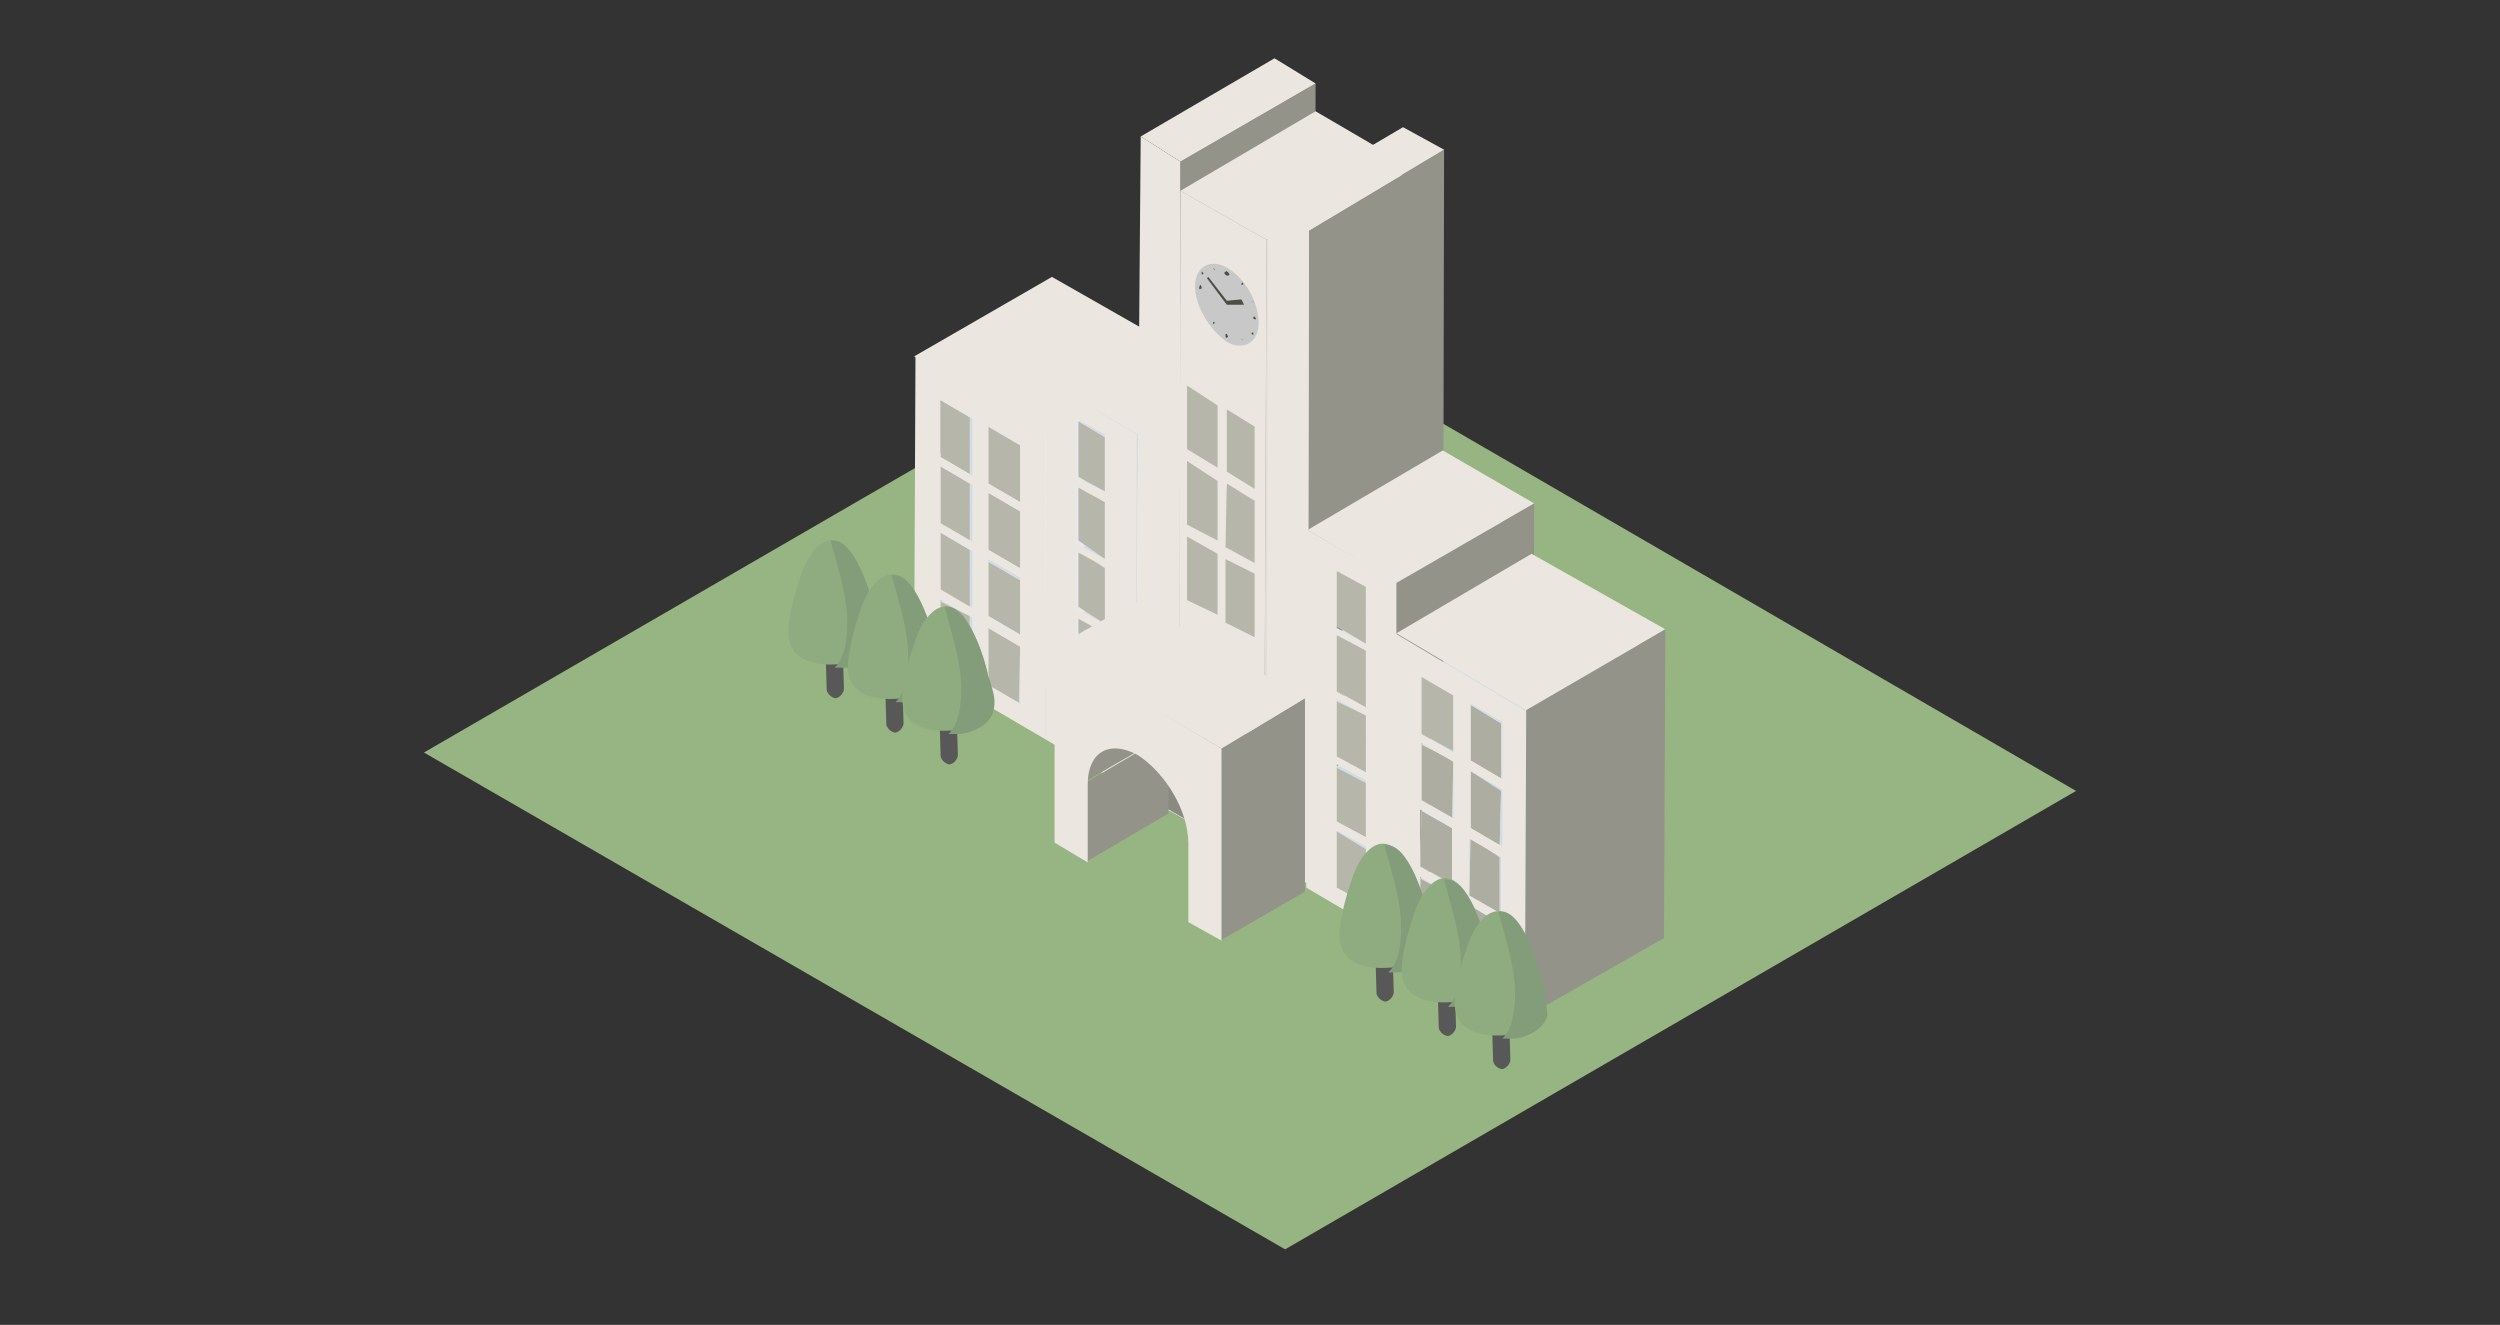 <?xml version="1.0" encoding="utf-8"?>
<!-- Generator: Adobe Illustrator 27.7.0, SVG Export Plug-In . SVG Version: 6.00 Build 0)  -->
<svg version="1.1" id="_レイヤー_1" xmlns="http://www.w3.org/2000/svg" xmlns:xlink="http://www.w3.org/1999/xlink" x="0px"
	 y="0px" viewBox="0 0 188.7 100" style="enable-background:new 0 0 188.7 100;" xml:space="preserve">
<rect x="0" y="0" width="188.7" height="100" fill="#333333" stroke="none"/>
<style type="text/css">
	.st0{fill:#97B582;}
	.st1{fill:#E7EAEC;}
	.st2{fill:#B6B6AB;}
	.st3{fill:#D1DDE6;}
	.st4{fill:#EBE7E0;}
	.st5{fill:#ADADA2;}
	.st6{fill:#93938A;}
	.st7{fill:#E2DED7;}
	.st8{fill:#8A8A81;}
	.st9{fill:#FFFFFF;}
	.st10{fill-rule:evenodd;clip-rule:evenodd;fill:#C8C8C8;}
	.st11{fill-rule:evenodd;clip-rule:evenodd;fill:#4B4E43;}
	.st12{fill:#585858;}
	.st13{fill:#8EAC80;}
	.st14{fill:#839C79;}
</style>
<g>
	<polygon class="st0" points="156.7,59.7 97,94.3 32,56.8 91.9,22.1 	"/>
	<g>
		<polygon class="st1" points="73.2,50.9 83.6,44.9 81.3,43.5 71,49.5 		"/>
		<polygon class="st1" points="71,49.5 81.3,43.5 81.4,39.4 71,45.4 		"/>
		<polygon class="st1" points="76.9,53.1 87.2,47 84.9,45.7 74.6,51.7 		"/>
		<polygon class="st2" points="71,45.4 71,49.5 73.2,50.9 73.2,46.5 		"/>
		<polygon class="st3" points="73.2,50.9 83.6,44.9 83.6,40.7 73.2,46.5 		"/>
		<polygon class="st3" points="73.2,46.5 83.6,40.7 81.4,39.4 71,45.4 		"/>
		<polygon class="st1" points="73.2,45.9 83.6,39.8 81.4,38.5 71,44.5 		"/>
		<polygon class="st1" points="74.6,51.7 84.9,45.7 85,41.3 74.6,47.4 		"/>
		<polygon class="st1" points="71,44.5 81.4,38.5 81.4,34.2 71,40.2 		"/>
		<polygon class="st3" points="76.9,53.1 87.2,47 87.2,42.8 77,48.8 		"/>
		<polygon class="st2" points="74.6,47.4 74.6,51.7 76.9,53.1 77,48.8 		"/>
		<polygon class="st3" points="77,48.8 87.2,42.8 85,41.3 74.6,47.4 		"/>
		<polygon class="st1" points="77,47.9 87.2,41.9 85,40.7 74.6,46.5 		"/>
		<polygon class="st3" points="73.2,45.9 83.6,39.8 83.7,35.5 73.2,41.5 		"/>
		<polygon class="st2" points="71,40.2 71,44.5 73.2,45.9 73.2,41.5 		"/>
		<polygon class="st3" points="73.2,41.5 83.7,35.5 81.4,34.2 71,40.2 		"/>
		<polygon class="st1" points="73.2,40.8 83.7,34.8 81.4,33.5 71,39.5 		"/>
		<polygon class="st1" points="74.6,46.5 85,40.7 85,36.3 74.6,42.4 		"/>
		<polygon class="st1" points="71,39.5 81.4,33.5 81.4,29.1 71,35.2 		"/>
		<polygon class="st2" points="74.6,42.4 74.6,46.5 77,47.9 77,43.8 		"/>
		<polygon class="st3" points="77,47.9 87.2,41.9 87.2,37.8 77,43.8 		"/>
		<polygon class="st3" points="77,43.8 87.2,37.8 85,36.3 74.6,42.4 		"/>
		<polygon class="st1" points="77,42.9 87.3,36.9 85,35.5 74.6,41.5 		"/>
		<polygon class="st3" points="73.2,40.8 83.7,34.8 83.7,30.5 73.2,36.5 		"/>
		<polygon class="st2" points="71,35.2 71,39.5 73.2,40.8 73.2,36.5 		"/>
		<polygon class="st3" points="73.2,36.5 83.7,30.5 81.4,29.1 71,35.2 		"/>
		<polygon class="st1" points="73.2,35.8 83.7,29.8 81.4,28.5 71,34.5 		"/>
		<polygon class="st1" points="74.6,41.5 85,35.5 85,31.3 74.6,37.2 		"/>
		<polygon class="st1" points="71,34.5 81.4,28.5 81.4,24 71,30.2 		"/>
		<polygon class="st3" points="77,38.6 87.3,32.7 85,31.3 74.6,37.2 		"/>
		<polygon class="st2" points="74.6,37.2 74.6,41.5 77,42.9 77,38.6 		"/>
		<polygon class="st3" points="77,42.9 87.3,36.9 87.3,32.7 77,38.6 		"/>
		<polygon class="st1" points="77,37.9 87.3,31.9 85,30.5 74.6,36.5 		"/>
		<polygon class="st3" points="73.2,35.8 83.7,29.8 83.7,25.5 73.2,31.5 		"/>
		<polygon class="st2" points="71,30.2 71,34.5 73.2,35.8 73.2,31.5 		"/>
		<polygon class="st3" points="73.2,31.5 83.7,25.5 81.4,24 71,30.2 		"/>
		<polygon class="st1" points="74.6,36.5 85,30.5 85,26.2 74.6,32.2 		"/>
		<polygon class="st2" points="74.6,32.2 74.6,36.5 77,37.9 77,33.6 		"/>
		<polygon class="st3" points="77,37.9 87.3,31.9 87.3,27.6 77,33.6 		"/>
		<polygon class="st3" points="77,33.6 87.3,27.6 85,26.2 74.6,32.2 		"/>
		<polygon class="st4" points="78.9,32.8 89.4,26.6 79.4,20.9 69,26.9 		"/>
		<path class="st4" d="M78.9,55.8L69,50l0.1-23.1l9.9,5.9L78.9,55.8L78.9,55.8z M74.6,46.5l2.4,1.4v-4.3l-2.4-1.4V46.5 M71,44.5
			l2.4,1.4v-4.3L71,40.2V44.5 M74.6,36.5l2.4,1.4v-4.3l-2.4-1.4V36.5 M71,49.5l2.4,1.4v-4.3L71,45.3V49.5 M74.6,51.7l2.4,1.4v-4.3
			l-2.4-1.4V51.7 M71,34.5l2.4,1.4v-4.3L71,30.2V34.5 M71,39.5l2.4,1.4v-4.3L71,35.2V39.5 M74.6,41.5l2.4,1.4v-4.3l-2.4-1.4V41.5"/>
		<polygon class="st1" points="78.9,55.8 89.2,49.9 89.4,26.6 78.9,32.8 		"/>
		<g>
			<polygon class="st1" points="81.3,55.6 91.6,49.6 93.8,50.9 83.4,57 			"/>
			<polygon class="st1" points="81.4,51.6 91.6,45.5 91.6,49.6 81.3,55.6 			"/>
			<polygon class="st3" points="81.4,51.6 91.6,45.5 93.9,46.9 83.4,52.7 			"/>
			<polygon class="st5" points="83.4,52.7 83.4,57 81.3,55.6 81.4,51.6 			"/>
			<polygon class="st3" points="83.4,52.7 93.9,46.9 93.8,50.9 83.4,57 			"/>
			<polygon class="st1" points="81.4,50.7 91.6,44.7 93.9,45.9 83.4,52.1 			"/>
			<polygon class="st1" points="81.4,46.4 91.6,40.6 91.6,44.7 81.4,50.7 			"/>
			<polygon class="st3" points="81.4,46.4 91.6,40.6 93.9,41.8 83.4,47.8 			"/>
			<polygon class="st2" points="83.4,47.8 83.4,52.1 81.4,50.7 81.4,46.4 			"/>
			<polygon class="st3" points="83.4,47.8 93.9,41.8 93.9,45.9 83.4,52.1 			"/>
			<polygon class="st1" points="81.4,45.8 91.6,39.8 93.9,41.1 83.4,47.1 			"/>
			<polygon class="st1" points="81.4,41.5 91.6,35.5 91.6,39.8 81.4,45.8 			"/>
			<polygon class="st3" points="81.4,41.5 91.6,35.5 93.9,36.8 83.4,42.9 			"/>
			<polygon class="st3" points="83.4,42.9 93.9,36.8 93.9,41.1 83.4,47.1 			"/>
			<polygon class="st2" points="83.4,42.9 83.4,47.1 81.4,45.8 81.4,41.5 			"/>
			<polygon class="st1" points="81.4,40.8 91.6,34.8 93.9,36.2 83.4,42.2 			"/>
			<polygon class="st1" points="81.4,36.6 91.6,30.6 91.6,34.8 81.4,40.8 			"/>
			<polygon class="st3" points="81.4,36.6 91.6,30.6 93.9,31.9 83.4,37.9 			"/>
			<polygon class="st2" points="83.4,37.9 83.4,42.2 81.4,40.8 81.4,36.6 			"/>
			<polygon class="st3" points="83.4,37.9 93.9,31.9 93.9,36.2 83.4,42.2 			"/>
			<polygon class="st1" points="81.4,36 91.6,29.9 93.9,31.2 83.4,37.1 			"/>
			<polygon class="st1" points="81.4,31.8 91.6,25.6 91.6,29.9 81.4,36 			"/>
			<polygon class="st2" points="83.4,33 83.4,37.1 81.4,36 81.4,31.8 			"/>
			<polygon class="st3" points="81.4,31.8 91.6,25.6 93.9,27 83.4,33 			"/>
			<polygon class="st3" points="83.4,33 93.9,27 93.9,31.2 83.4,37.1 			"/>
			<polygon class="st4" points="79,28.8 89.4,22.8 96.2,26.8 85.9,32.8 			"/>
			<path class="st4" d="M79,28.8l6.8,4l-0.1,27l-6.8-4L79,28.8z M83.4,52.1v-4.3l-2.2-1.2v4.3L83.4,52.1 M83.4,42.2v-4.3l-2.2-1.2
				V41L83.4,42.2 M83.4,47.1v-4.3l-2.2-1.2v4.3L83.4,47.1 M83.4,37.1v-4.3l-2.2-1.2V36L83.4,37.1 M83.4,57v-4.3l-2.1-1.3v4.3
				L83.4,57"/>
			<polygon class="st1" points="85.9,32.8 96.2,26.8 96.2,53.8 85.7,59.8 			"/>
		</g>
		<g>
			<polygon class="st6" points="89.1,12.2 99.3,6.3 99.2,55.6 89,61.6 			"/>
			<polygon class="st4" points="86.1,10.3 96.2,4.4 99.3,6.3 89.1,12.2 			"/>
			<polygon class="st4" points="89.1,12.2 89,61.6 85.7,59.8 86.1,10.3 			"/>
		</g>
		<g>
			<polygon class="st7" points="95.6,18.1 105.8,12.2 105.7,59.2 95.4,65.3 			"/>
			<polygon class="st4" points="89.1,14.4 99.3,8.4 105.8,12.2 95.6,18.1 			"/>
			<polygon class="st4" points="95.6,18.1 95.4,65.3 89,61.6 89.1,14.4 			"/>
		</g>
		<g>
			<polygon class="st6" points="98.8,17.4 109,11.3 108.9,60.7 98.7,66.7 			"/>
			<polygon class="st4" points="95.7,15.6 105.9,9.6 109,11.3 98.8,17.4 			"/>
			<polygon class="st4" points="98.8,17.4 98.7,66.7 95.6,65 95.7,15.6 			"/>
		</g>
		<polygon class="st1" points="100.7,67 111.2,61 113.3,62.2 103.1,68.2 		"/>
		<polygon class="st1" points="100.8,62.7 111.2,56.7 111.2,61 100.7,67 		"/>
		<polygon class="st3" points="100.8,62.7 111.2,56.7 113.4,58.1 103.1,64.1 		"/>
		<polygon class="st2" points="103.1,64.1 103.1,68.2 100.7,67 100.8,62.7 		"/>
		<polygon class="st3" points="103.1,64.1 113.4,58.1 113.3,62.2 103.1,68.2 		"/>
		<polygon class="st1" points="100.8,62 111.2,56.2 113.4,57.2 103.1,63.2 		"/>
		<polygon class="st1" points="100.8,57.9 111.2,51.8 111.2,56.2 100.8,62 		"/>
		<polygon class="st3" points="100.8,57.9 111.2,51.8 113.4,53.1 103.1,59.1 		"/>
		<polygon class="st2" points="103.1,59.1 103.1,63.2 100.8,62 100.8,57.9 		"/>
		<polygon class="st3" points="103.1,59.1 113.4,53.1 113.4,57.2 103.1,63.2 		"/>
		<polygon class="st1" points="100.8,57.1 111.3,50.9 113.4,52.3 103.1,58.3 		"/>
		<polygon class="st1" points="100.8,52.9 111.3,47 111.3,50.9 100.8,57.1 		"/>
		<polygon class="st3" points="100.8,52.9 111.3,47 113.4,48.1 103.1,54 		"/>
		<polygon class="st3" points="103.1,54 113.4,48.1 113.4,52.3 103.1,58.3 		"/>
		<polygon class="st2" points="103.1,54 103.1,58.3 100.8,57.1 100.8,52.9 		"/>
		<polygon class="st1" points="100.8,52.1 111.3,46.1 113.4,47.4 103.1,53.4 		"/>
		<polygon class="st1" points="100.8,47.9 111.3,41.9 111.3,46.1 100.8,52.1 		"/>
		<polygon class="st3" points="100.8,47.9 111.3,41.9 113.4,43.1 103.1,49.1 		"/>
		<polygon class="st2" points="103.1,49.1 103.1,53.4 100.8,52.1 100.8,47.9 		"/>
		<polygon class="st3" points="103.1,49.1 113.4,43.1 113.4,47.4 103.1,53.4 		"/>
		<polygon class="st1" points="100.8,47.2 111.3,41.2 113.4,42.4 103.1,48.6 		"/>
		<polygon class="st1" points="100.8,42.9 111.3,36.9 111.3,41.2 100.8,47.2 		"/>
		<polygon class="st2" points="103.1,44.2 103.1,48.6 100.8,47.2 100.8,42.9 		"/>
		<polygon class="st3" points="100.8,42.9 111.3,36.9 113.4,38.2 103.1,44.2 		"/>
		<polygon class="st3" points="103.1,44.2 113.4,38.2 113.4,42.4 103.1,48.6 		"/>
		<polygon class="st4" points="98.7,40 108.9,34 115.8,38 105.4,44 		"/>
		<path class="st4" d="M98.7,40l6.8,4l-0.1,27l-6.8-4L98.7,40L98.7,40z M103.1,63.2v-4.3l-2.2-1.2V62L103.1,63.2 M103.1,53.4v-4.3
			l-2.2-1.2v4.3L103.1,53.4 M103.1,58.3V54l-2.2-1.2v4.3L103.1,58.3 M103.1,48.6v-4.3l-2.2-1.2v4.3L103.1,48.6 M103.1,68.2v-4.3
			l-2.2-1.2V67L103.1,68.2"/>
		<polygon class="st6" points="105.4,44 115.8,38 115.7,65.1 105.4,71 		"/>
		<g>
			<polygon class="st1" points="109.6,71.9 120,65.8 117.6,64.6 107.2,70.5 			"/>
			<polygon class="st1" points="107.2,70.5 117.6,64.6 117.6,60.1 107.2,66.3 			"/>
			<polygon class="st1" points="113.2,74 123.6,68 121.1,66.6 110.9,72.6 			"/>
			<polygon class="st5" points="107.2,66.3 107.2,70.5 109.6,71.9 109.6,67.6 			"/>
			<polygon class="st3" points="109.6,71.9 120,65.8 120,61.6 109.6,67.6 			"/>
			<polygon class="st3" points="109.6,67.6 120,61.6 117.6,60.1 107.2,66.3 			"/>
			<polygon class="st1" points="109.6,66.7 120,60.7 117.6,59.5 107.2,65.4 			"/>
			<polygon class="st1" points="110.9,72.6 121.1,66.6 121.1,62.2 110.9,68.3 			"/>
			<polygon class="st1" points="107.2,65.4 117.6,59.5 117.6,55.1 107.3,61.2 			"/>
			<polygon class="st3" points="113.2,74 123.6,68 123.6,63.7 113.2,69.7 			"/>
			<polygon class="st5" points="110.9,68.3 110.9,72.6 113.2,74 113.2,69.7 			"/>
			<polygon class="st3" points="113.2,69.7 123.6,63.7 121.1,62.2 110.9,68.3 			"/>
			<polygon class="st1" points="113.2,68.9 123.6,62.9 121.1,61.6 110.9,67.6 			"/>
			<polygon class="st3" points="109.6,66.7 120,60.7 120,56.6 109.6,62.5 			"/>
			<polygon class="st5" points="107.3,61.2 107.2,65.4 109.6,66.7 109.6,62.5 			"/>
			<polygon class="st3" points="109.6,62.5 120,56.6 117.6,55.1 107.3,61.2 			"/>
			<polygon class="st1" points="109.6,61.7 120,55.7 117.6,54.4 107.3,60.4 			"/>
			<polygon class="st1" points="110.9,67.6 121.1,61.6 121.1,57.2 111,63.2 			"/>
			<polygon class="st1" points="107.3,60.4 117.6,54.4 117.6,50.1 107.3,56.2 			"/>
			<polygon class="st5" points="111,63.2 110.9,67.6 113.2,68.9 113.2,64.7 			"/>
			<polygon class="st3" points="113.2,68.9 123.6,62.9 123.6,58.7 113.2,64.7 			"/>
			<polygon class="st3" points="113.2,64.7 123.6,58.7 121.1,57.2 111,63.2 			"/>
			<polygon class="st1" points="113.2,63.8 123.6,57.9 121.1,56.6 111,62.5 			"/>
			<polygon class="st3" points="109.6,61.7 120,55.7 120,51.5 109.7,57.4 			"/>
			<polygon class="st5" points="107.3,56.2 107.3,60.4 109.6,61.7 109.7,57.4 			"/>
			<polygon class="st3" points="109.7,57.4 120,51.5 117.6,50.1 107.3,56.2 			"/>
			<polygon class="st1" points="109.7,56.7 120,50.7 117.6,49.4 107.3,55.4 			"/>
			<polygon class="st1" points="111,62.5 121.1,56.6 121.1,52.2 111,58.2 			"/>
			<polygon class="st1" points="107.3,55.4 117.6,49.4 117.6,44.9 107.3,50.9 			"/>
			<polygon class="st3" points="113.3,59.7 123.6,53.6 121.1,52.2 111,58.2 			"/>
			<polygon class="st5" points="111,58.2 111,62.5 113.2,63.8 113.3,59.7 			"/>
			<polygon class="st3" points="113.2,63.8 123.6,57.9 123.6,53.6 113.3,59.7 			"/>
			<polygon class="st1" points="113.3,58.8 123.6,52.8 121.1,51.5 111,57.4 			"/>
			<polygon class="st3" points="109.7,56.7 120,50.7 120,46.4 109.7,52.4 			"/>
			<polygon class="st2" points="107.3,50.9 107.3,55.4 109.7,56.7 109.7,52.4 			"/>
			<polygon class="st3" points="109.7,52.4 120,46.4 117.6,44.9 107.3,50.9 			"/>
			<polygon class="st1" points="111,57.4 121.1,51.5 121.3,47.2 111,53.2 			"/>
			<polygon class="st5" points="111,53.2 111,57.4 113.3,58.8 113.3,54.6 			"/>
			<polygon class="st3" points="113.3,58.8 123.6,52.8 123.6,48.6 113.3,54.6 			"/>
			<polygon class="st3" points="113.3,54.6 123.6,48.6 121.3,47.2 111,53.2 			"/>
			<polygon class="st4" points="115.2,53.6 125.7,47.5 115.6,41.8 105.4,47.8 			"/>
			<path class="st4" d="M115.1,76.8l-9.9-5.8l0.1-23.2l9.9,5.9L115.1,76.8z M110.9,67.6l2.4,1.4v-4.3l-2.4-1.4V67.6 M107.2,65.4
				l2.4,1.4v-4.3l-2.4-1.4V65.4 M111,57.4l2.4,1.4v-4.3l-2.4-1.4V57.4 M107.2,70.5l2.4,1.4v-4.3l-2.4-1.4V70.5 M110.9,72.6l2.4,1.4
				v-4.3l-2.4-1.4V72.6 M107.3,55.4l2.4,1.4v-4.3l-2.4-1.4V55.4 M107.3,60.4l2.4,1.4v-4.3l-2.4-1.4V60.4 M111,62.5l2.4,1.4v-4.3
				l-2.4-1.4V62.5"/>
			<polygon class="st6" points="115.1,76.8 125.6,70.8 125.7,47.5 115.2,53.6 			"/>
		</g>
		<path class="st8" d="M91.4,52.5c2.2,1.2,3.8,4.3,3.8,6.7v5.9l-7.7-4.4v-5.9C87.5,52.4,89.4,51.5,91.4,52.5L91.4,52.5z"/>
		<g>
			<polygon class="st2" points="94.7,43.3 94.7,48.1 92.5,47 92.5,42.2 			"/>
			<polygon class="st2" points="91.9,30.6 91.9,35.3 89.6,33.9 89.6,29.1 			"/>
			<polygon class="st2" points="91.9,41.8 91.9,46.4 89.6,45.3 89.6,40.5 			"/>
			<polygon class="st2" points="91.9,36.3 91.9,40.8 89.6,39.6 89.6,34.8 			"/>
			<polygon class="st2" points="94.7,37.8 94.7,42.5 92.5,41.3 92.6,36.5 			"/>
			<polygon class="st2" points="94.7,32.2 94.7,36.9 92.6,35.6 92.6,30.9 			"/>
		</g>
		<g>
			<g>
				<polygon class="st9" points="91.6,21.5 92.6,22.8 92.6,22.9 92.6,23 92.5,22.9 				"/>
				<path class="st9" d="M92.6,22.8C92.6,22.8,92.8,22.9,92.6,22.8L92.6,22.8l0.1,0.2v0.1l0,0l0,0c0,0.1-0.1,0.2-0.2,0.1
					c-0.1-0.1-0.2-0.2-0.2-0.2s0,0,0-0.1l0.1,0.1L92.6,22.8L92.6,22.8L92.6,22.8L92.6,22.8z"/>
				<path class="st3" d="M92.6,20.5c1.2,0.7,2,2.3,2,3.6c0,1.3-1,1.8-2,1.2c-1.2-0.7-2-2.3-2-3.6C90.6,20.5,91.5,19.8,92.6,20.5z
					 M92.9,23L92.9,23l0.7-0.2h-0.9l-0.1-0.1l0,0l-1.1-1.2l1,1.2c0,0,0,0,0,0.1C92.6,23,92.6,23,92.9,23
					C92.8,23.3,92.9,23.2,92.9,23"/>
			</g>
			<polygon class="st9" points="93.4,23 92.9,23 92.8,23 92.8,23 92.8,22.9 92.8,22.9 			"/>
		</g>
		<g>
			<polygon class="st6" points="81.9,59.1 88.2,55.4 88.2,61.4 81.9,65.1 			"/>
			<path class="st6" d="M83,56.6l6.4-3.8c-0.7,0.3-1.1,1.2-1.1,2.5L81.9,59C81.9,58,82.2,57.1,83,56.6z"/>
			<polygon class="st6" points="92.2,56.5 98.5,52.7 98.5,67.3 92.1,71 			"/>
			<polygon class="st4" points="79.4,49 85.7,45.4 98.5,52.7 92.2,56.5 			"/>
			<path class="st4" d="M92.2,56.5V71l-2.5-1.4v-5.9c0-2.5-1.7-5.3-3.8-6.7c-2.2-1.2-3.8-0.2-3.8,2.2v5.9l-2.5-1.5V49L92.2,56.5
				L92.2,56.5z"/>
		</g>
		<path class="st10" d="M92.6,20.2c-1.2-0.7-2.4-0.1-2.4,1.4c0,1.5,1.1,3.3,2.4,4.2c1.2,0.7,2.4,0.1,2.4-1.4
			C95,22.8,94,21,92.6,20.2L92.6,20.2z"/>
		<polygon class="st11" points="91.1,21 92.6,23 92.8,23 92.6,22.7 91.2,20.9 		"/>
		<path class="st11" d="M90.7,20.5L90.7,20.5c0.1,0.1,0.2,0.1,0.1,0.2h-0.1C90.7,20.6,90.7,20.6,90.7,20.5L90.7,20.5z M91.6,20.2
			L91.6,20.2c0.1,0.2,0.1,0.2,0.1,0.2S91.6,20.4,91.6,20.2C91.5,20.2,91.5,20.2,91.6,20.2L91.6,20.2L91.6,20.2z M92.6,20.5
			c0.1,0,0.2,0.2,0.2,0.2c0,0.1-0.1,0.1-0.2,0.1c-0.1,0-0.2-0.2-0.2-0.2C92.5,20.5,92.6,20.4,92.6,20.5L92.6,20.5z M93.8,21.3
			c0,0.1,0.1,0.1,0,0.2h-0.1C93.7,21.4,93.7,21.4,93.8,21.3L93.8,21.3L93.8,21.3z M94.6,22.8C94.6,22.9,94.6,22.9,94.6,22.8
			C94.6,22.9,94.5,22.9,94.6,22.8C94.5,22.7,94.5,22.7,94.6,22.8C94.5,22.7,94.6,22.7,94.6,22.8L94.6,22.8z M94.8,24.1
			C94.8,24.3,94.8,24.3,94.8,24.1c-0.1,0-0.2,0-0.2-0.1s0-0.1,0.1-0.1C94.8,24,94.8,24.1,94.8,24.1L94.8,24.1z M94.6,25.3L94.6,25.3
			c-0.1-0.1-0.2-0.1-0.1-0.2h0.1C94.6,25.2,94.6,25.3,94.6,25.3L94.6,25.3z M93.8,25.7C93.8,25.7,93.7,25.7,93.8,25.7
			c-0.1-0.1-0.1-0.1-0.1-0.1S93.8,25.6,93.8,25.7C93.9,25.7,93.8,25.7,93.8,25.7L93.8,25.7L93.8,25.7z M92.6,25.5
			c-0.1,0-0.1-0.1-0.1-0.2s0-0.1,0.1-0.1C92.6,25.3,92.8,25.4,92.6,25.5C92.8,25.5,92.6,25.5,92.6,25.5L92.6,25.5L92.6,25.5z
			 M91.6,24.5c0-0.1-0.1-0.1,0-0.2h0.1C91.6,24.4,91.7,24.4,91.6,24.5L91.6,24.5L91.6,24.5L91.6,24.5z M90.7,23L90.7,23
			C90.7,23,90.8,23,90.7,23C90.8,23.2,90.8,23.2,90.7,23C90.8,23.2,90.8,23.2,90.7,23L90.7,23L90.7,23z M90.6,21.5
			c0,0,0.1,0.1,0.1,0.2s0,0.1-0.1,0.1C90.6,21.9,90.4,21.8,90.6,21.5C90.4,21.5,90.6,21.5,90.6,21.5z"/>
		<polygon class="st11" points="93.7,22.6 92.6,22.7 92.6,22.9 92.8,23 93.9,23 		"/>
	</g>
	<g>
		<path class="st12" d="M62.8,44.5L62.8,44.5c0.2,0,0.6,0.2,0.7,0.6l0.2,6.9c0,0.2-0.2,0.6-0.6,0.7l0,0c-0.2,0-0.6-0.2-0.7-0.6
			l-0.2-6.9C62.1,44.8,62.3,44.5,62.8,44.5z"/>
		<path class="st13" d="M66,46.1c-0.2-1.2-1.8-6.7-4.1-5c-1.1,0.9-1.4,2.2-1.8,3.4c-0.3,1.1-0.6,2.2-0.6,3.3
			c0.1,2.3,2.4,2.5,4.2,2.3c1,0,2.5-0.7,2.7-1.8C66.2,47.7,66.2,47,66,46.1L66,46.1L66,46.1z"/>
		<path class="st14" d="M66.1,46.3L66,46.1c-0.2-1.1-1.5-5.6-3.3-5.3c0.6,2.3,1.5,4.8,1.2,7.3c-0.1,0.9-0.3,1.7-0.9,2.3h0.7
			c1,0,2.5-0.7,2.7-1.8C66.4,47.7,66.3,47,66.1,46.3L66.1,46.3z"/>
	</g>
	<g>
		<path class="st12" d="M67.3,47.1L67.3,47.1c0.2,0,0.6,0.2,0.7,0.6l0.2,6.9c0,0.2-0.2,0.6-0.6,0.7l0,0c-0.2,0-0.6-0.2-0.7-0.6
			l-0.2-6.9C66.6,47.4,67,47.1,67.3,47.1z"/>
		<path class="st13" d="M70.5,48.7c-0.2-1.2-1.8-6.7-4.1-5c-1.1,0.9-1.4,2.2-1.8,3.4c-0.3,1.1-0.6,2.2-0.6,3.3
			c0.1,2.3,2.4,2.5,4.2,2.3c1,0,2.5-0.7,2.7-1.8C70.7,50.3,70.7,49.5,70.5,48.7L70.5,48.7L70.5,48.7z"/>
		<path class="st14" d="M70.7,48.9l-0.1-0.2c-0.2-1.1-1.5-5.6-3.3-5.3c0.6,2.3,1.5,4.8,1.2,7.3c-0.1,0.9-0.3,1.7-0.9,2.3h0.6
			c1,0,2.5-0.7,2.7-1.8C71,50.3,70.8,49.5,70.7,48.9L70.7,48.9z"/>
	</g>
	<g>
		<path class="st12" d="M71.4,49.5L71.4,49.5c0.2,0,0.6,0.2,0.7,0.6l0.2,6.9c0,0.2-0.2,0.6-0.6,0.7l0,0c-0.2,0-0.6-0.2-0.7-0.6
			l-0.2-6.9C70.8,49.9,71.1,49.5,71.4,49.5z"/>
		<path class="st13" d="M74.6,51.1c-0.2-1.2-1.8-6.7-4.1-5c-1.1,0.9-1.4,2.2-1.8,3.4c-0.3,1.1-0.6,2.2-0.6,3.3
			c0.1,2.3,2.4,2.5,4.2,2.3c1,0,2.5-0.7,2.7-1.8C74.8,52.7,74.8,52,74.6,51.1L74.6,51.1L74.6,51.1z"/>
		<path class="st14" d="M74.7,51.3l-0.1-0.2c-0.2-1.1-1.5-5.6-3.3-5.3c0.6,2.3,1.5,4.8,1.2,7.3c-0.1,0.9-0.3,1.7-0.9,2.3h0.7
			c1,0,2.5-0.7,2.7-1.8C75.2,52.7,74.9,52.1,74.7,51.3L74.7,51.3z"/>
	</g>
	<g>
		<path class="st12" d="M104.3,67.4L104.3,67.4c0.2,0,0.6,0.2,0.7,0.6l0.2,6.9c0,0.2-0.2,0.6-0.6,0.7l0,0c-0.2,0-0.6-0.2-0.7-0.6
			l-0.2-6.9C103.8,67.9,104.1,67.5,104.3,67.4z"/>
		<path class="st13" d="M107.6,69c-0.2-1.2-1.8-6.7-4.1-5c-1.1,0.9-1.4,2.2-1.8,3.4c-0.3,1.1-0.6,2.2-0.6,3.3
			c0.1,2.3,2.4,2.5,4.2,2.3c1,0,2.5-0.7,2.7-1.8C108,70.6,107.9,69.8,107.6,69L107.6,69L107.6,69z"/>
		<path class="st14" d="M107.9,69.3l-0.1-0.2c-0.2-1.1-1.5-5.6-3.3-5.3c0.6,2.3,1.5,4.8,1.2,7.3c-0.1,0.9-0.3,1.7-0.9,2.3h0.7
			c1,0,2.5-0.7,2.7-1.8C108.1,70.7,108,69.9,107.9,69.3L107.9,69.3z"/>
	</g>
	<g>
		<path class="st12" d="M109,70L109,70c0.2,0,0.6,0.2,0.7,0.6l0.2,6.9c0,0.2-0.2,0.6-0.6,0.7l0,0c-0.2,0-0.6-0.2-0.7-0.6l-0.2-6.9
			C108.4,70.4,108.7,70,109,70z"/>
		<path class="st13" d="M112.3,71.6c-0.2-1.2-1.8-6.7-4.1-5c-1.1,0.9-1.4,2.2-1.8,3.4c-0.3,1.1-0.6,2.2-0.6,3.3
			c0.1,2.3,2.4,2.5,4.2,2.3c1,0,2.5-0.7,2.7-1.8C112.5,73.2,112.5,72.4,112.3,71.6L112.3,71.6L112.3,71.6z"/>
		<path class="st14" d="M112.4,71.9l-0.1-0.2c-0.2-1.1-1.5-5.6-3.3-5.3c0.6,2.3,1.5,4.8,1.2,7.3c-0.1,0.9-0.3,1.7-0.9,2.3h0.7
			c1,0,2.5-0.7,2.7-1.8C112.7,73.2,112.6,72.5,112.4,71.9L112.4,71.9z"/>
	</g>
	<g>
		<path class="st12" d="M113.1,72.5L113.1,72.5c0.2,0,0.6,0.2,0.7,0.6l0.2,6.9c0,0.2-0.2,0.6-0.6,0.7l0,0c-0.2,0-0.6-0.2-0.7-0.6
			l-0.2-6.9C112.5,72.9,112.9,72.5,113.1,72.5z"/>
		<path class="st13" d="M116.3,74.1c-0.2-1.2-1.8-6.7-4.1-5c-1.1,0.9-1.4,2.2-1.8,3.4c-0.3,1.1-0.6,2.2-0.6,3.3
			c0.1,2.3,2.4,2.5,4.2,2.3c1,0,2.5-0.7,2.7-1.8C116.5,75.7,116.5,74.9,116.3,74.1L116.3,74.1L116.3,74.1z"/>
		<path class="st14" d="M116.5,74.3l-0.1-0.2c-0.2-1.1-1.5-5.6-3.3-5.3c0.6,2.3,1.5,4.8,1.2,7.3c-0.1,0.9-0.3,1.7-0.9,2.3h0.7
			c1,0,2.5-0.7,2.7-1.8C116.7,75.7,116.6,74.9,116.5,74.3L116.5,74.3z"/>
	</g>
</g>
</svg>
